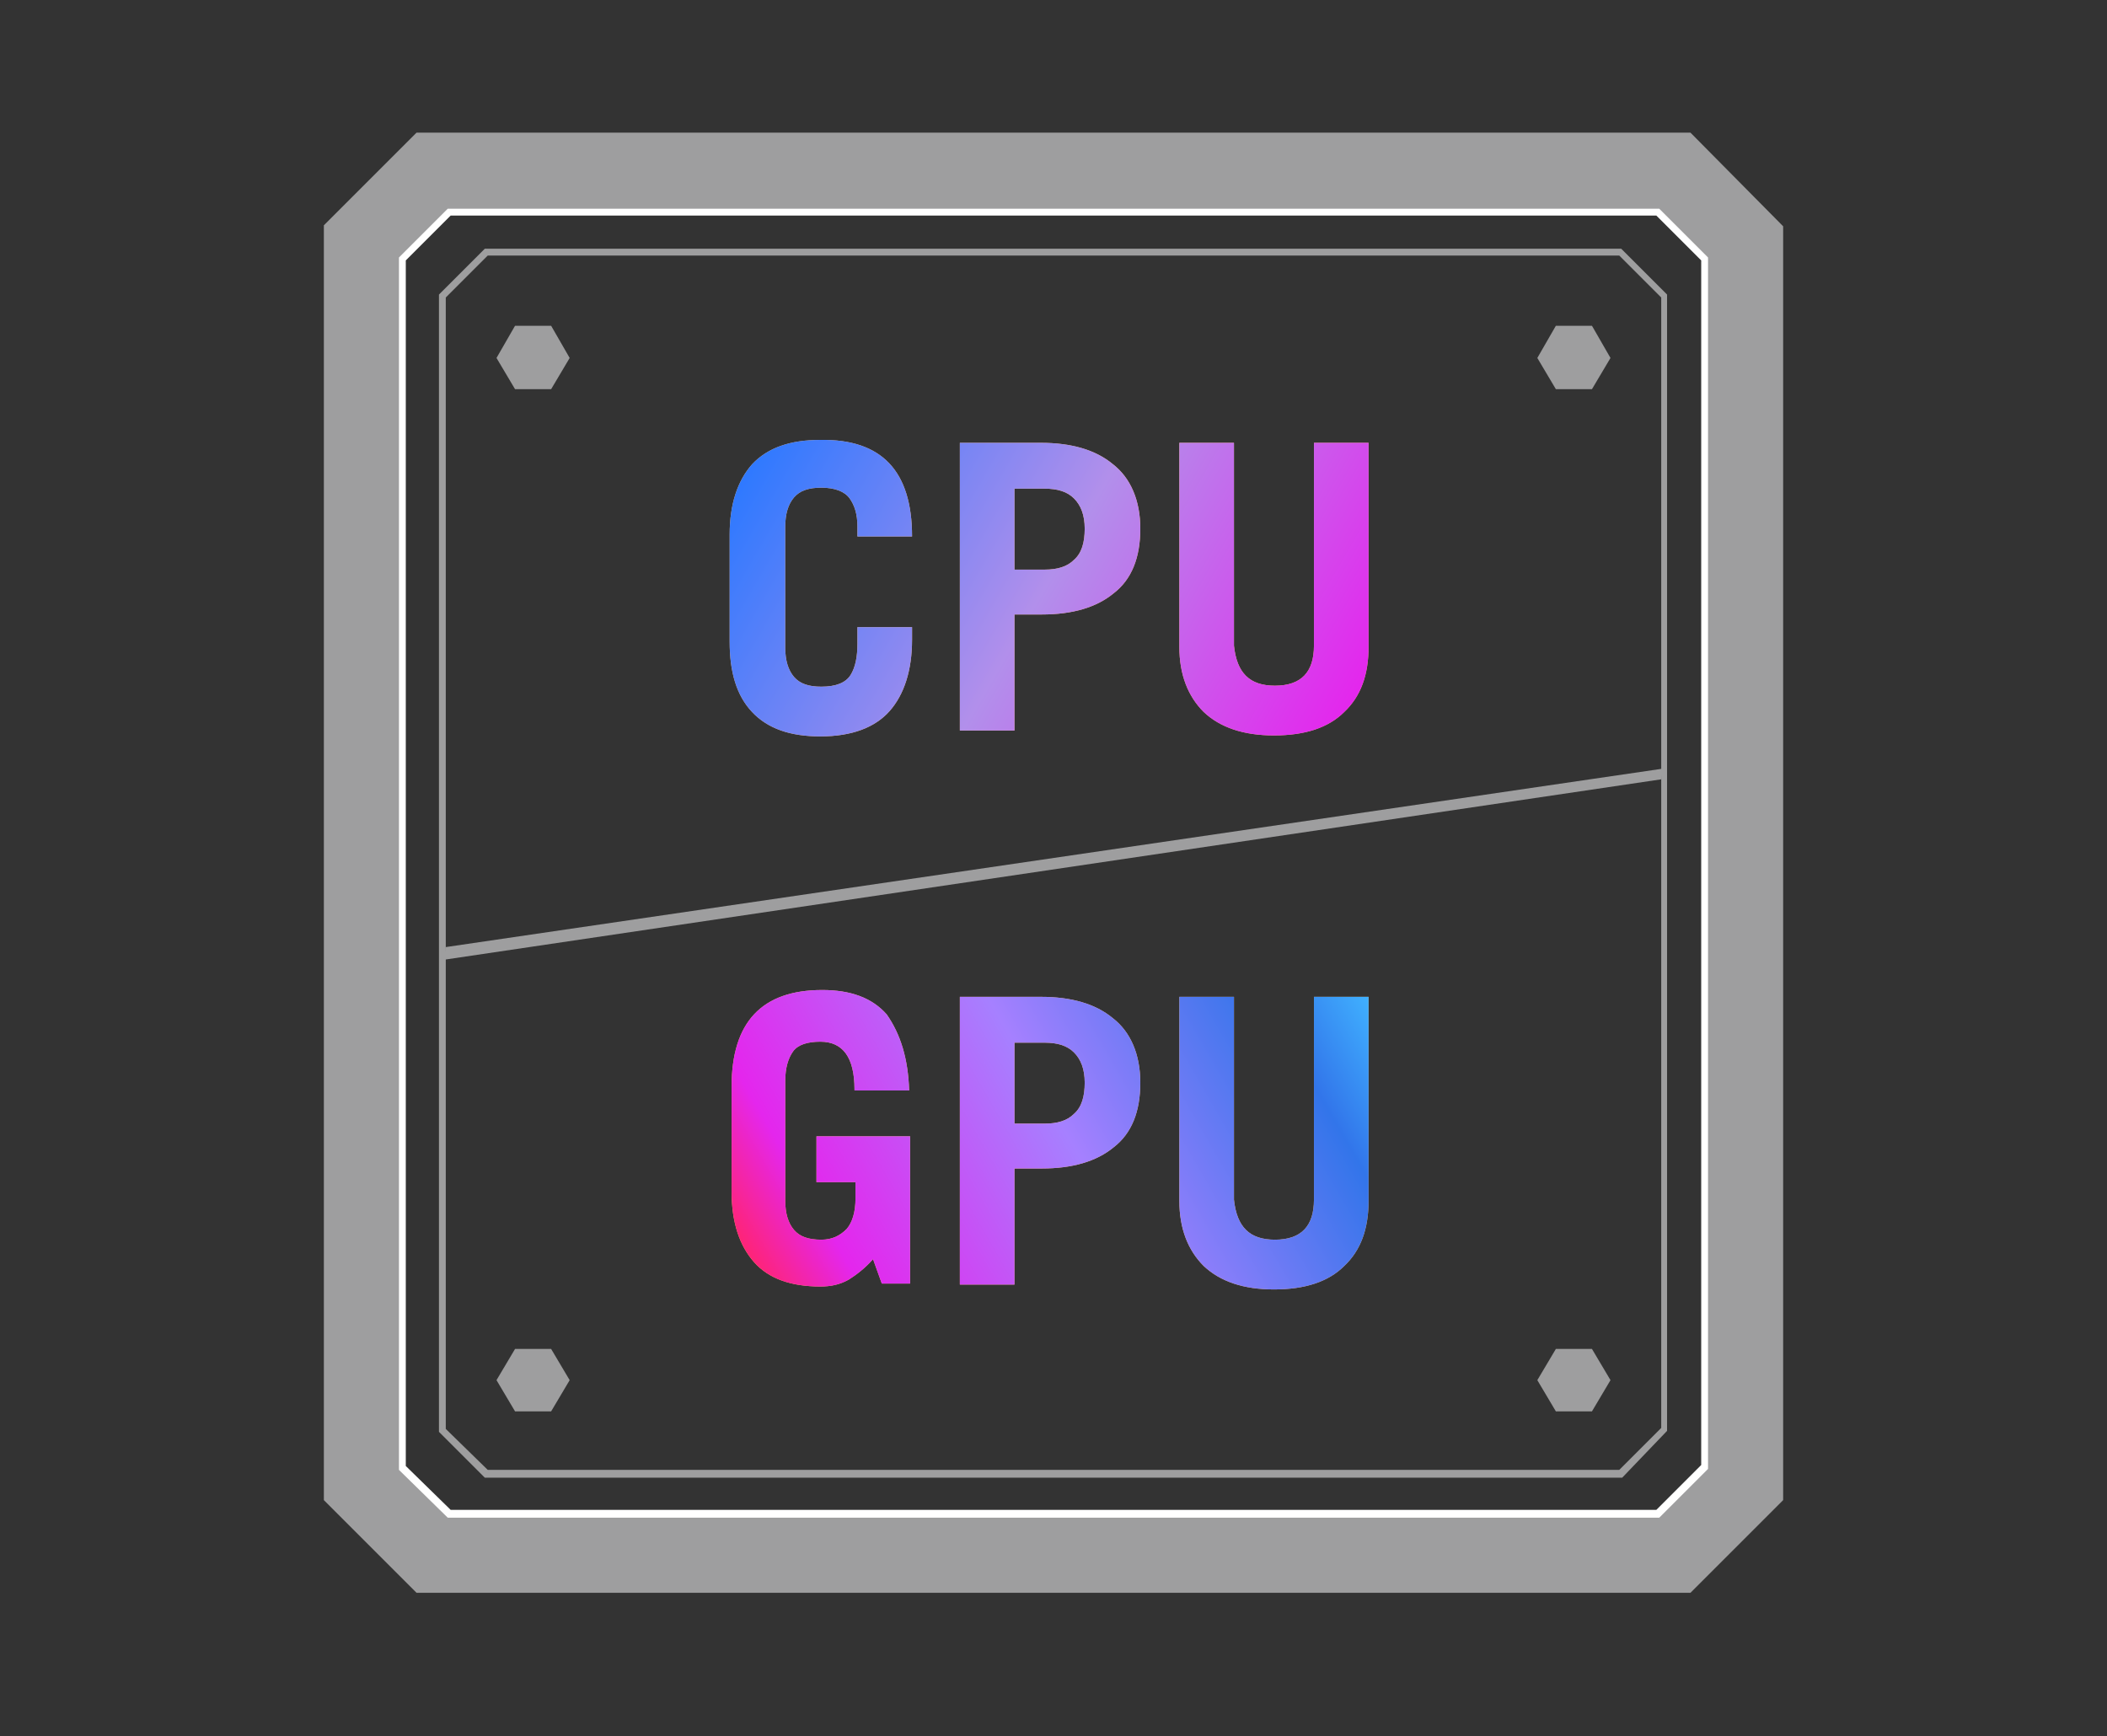 <svg xmlns="http://www.w3.org/2000/svg" xml:space="preserve" id="Layer_1" x="0" y="0" version="1.1" viewBox="0 0 216 178" width="216" height="178">
  <rect x="0" y="0" width="216" height="178" fill="#333333" stroke="none"/>
  <style>
    .st0{fill:#9e9e9f}.st2{fill:#ffbb73}
  </style>
  <path d="M173.3 13.6H42.7l-9.5 9.5v130.7l9.5 9.5h130.6l9.5-9.5V23.2l-9.5-9.6zm1.4 136.8-4.8 4.8H46l-4.8-4.7V26.6l4.8-4.8h123.9l4.8 4.8v123.8z" class="st0"/>
  <path fill="#fff" d="M170.1 155.6H45.9l-5-4.9V26.4l5-5h124.2l5 5v124.2l-5 5zm-123.9-.8h123.6l4.6-4.6V26.7l-4.6-4.6H46.2l-4.6 4.6v123.6l4.6 4.5z"/>
  <path d="M166.3 151.5H49.7l-4.7-4.7V30.2l4.7-4.7h116.5l4.7 4.7v116.5l-4.6 4.8zM50 150.7h116l4.3-4.3V30.5l-4.3-4.3H50l-4.3 4.3v116l4.3 4.2z" class="st0"/>
  <path d="m52.8 39.9-1.9-3.2 1.9-3.3h3.7l1.9 3.3-1.9 3.2zM159.5 39.9l-1.9-3.2 1.9-3.3h3.7l1.9 3.3-1.9 3.2zM52.8 144.7l-1.9-3.2 1.9-3.2h3.7l1.9 3.2-1.9 3.2zM159.5 144.7l-1.9-3.2 1.9-3.2h3.7l1.9 3.2-1.9 3.2zM45.5 98.4l.2-1.3 124.8-18.3-.2 1.1z" class="st0"/>
  <g>
    <path d="M93.2 111.8h-5.6v-.1c0-3.3-1.2-4.9-3.5-4.9-1.3 0-2.3.3-2.8 1s-.8 1.7-.8 3v12.3c0 1.3.3 2.3.9 3 .6.7 1.5 1 2.8 1 1.1 0 1.9-.4 2.6-1.1.6-.7.9-1.8.9-3.1v-1.7h-4v-4.7h9.6v15.1h-2.9l-.9-2.5c-.8.9-1.7 1.6-2.5 2.1-.9.5-1.8.7-2.9.7-3 0-5.3-.8-6.8-2.5s-2.3-4.1-2.3-7.2v-10.8c0-6.6 3.1-9.9 9.3-9.9 2.9 0 5.1.8 6.6 2.5 1.4 2 2.2 4.5 2.3 7.8zM116.9 111c0 3-.9 5.2-2.7 6.6-1.8 1.5-4.3 2.2-7.4 2.2H104v11.9h-5.6v-29.5h8.3c3.1 0 5.6.7 7.4 2.2 1.8 1.4 2.8 3.7 2.8 6.6zm-5.7 0c0-1.4-.4-2.4-1.1-3.1-.7-.7-1.7-1-3-1H104v8.3h3.1c1.3 0 2.3-.3 3-1 .8-.7 1.1-1.8 1.1-3.2zM130.7 127.1c2.7 0 4-1.4 4-4.1v-20.8h5.6v20.9c0 2.9-.8 5.1-2.5 6.7-1.6 1.6-4 2.4-7.2 2.4-3.1 0-5.5-.8-7.2-2.4-1.6-1.6-2.5-3.8-2.5-6.7v-20.9h5.6V123c.3 2.8 1.6 4.1 4.2 4.1z" class="st2"/>
    <g>
      <linearGradient id="SVGID_1_" x1="79.093" x2="138.559" y1="133.386" y2="99.053" gradientUnits="userSpaceOnUse">
        <stop offset="0" stop-color="#ff2473"/>
        <stop offset=".127" stop-color="#e426ed"/>
        <stop offset=".506" stop-color="#a680ff"/>
        <stop offset=".862" stop-color="#3275ea"/>
        <stop offset="1" stop-color="#40b1ff"/>
      </linearGradient>
      <path fill="url(#SVGID_1_)" d="M93.2 111.8h-5.6v-.1c0-3.3-1.2-4.9-3.5-4.9-1.3 0-2.3.3-2.8 1s-.8 1.7-.8 3v12.3c0 1.3.3 2.3.9 3 .6.7 1.5 1 2.8 1 1.1 0 1.9-.4 2.6-1.1.6-.7.9-1.8.9-3.1v-1.7h-4v-4.7h9.6v15.1h-2.9l-.9-2.5c-.8.9-1.7 1.6-2.5 2.1-.9.5-1.8.7-2.9.7-3 0-5.3-.8-6.8-2.5s-2.3-4.1-2.3-7.2v-10.8c0-6.6 3.1-9.9 9.3-9.9 2.9 0 5.1.8 6.6 2.5 1.4 2 2.2 4.5 2.3 7.8z"/>
      <linearGradient id="SVGID_00000147921748401935966660000013365796634612922247_" x1="79.093" x2="138.559" y1="133.386" y2="99.053" gradientUnits="userSpaceOnUse">
        <stop offset="0" stop-color="#ff2473"/>
        <stop offset=".127" stop-color="#e426ed"/>
        <stop offset=".506" stop-color="#a680ff"/>
        <stop offset=".862" stop-color="#3275ea"/>
        <stop offset="1" stop-color="#40b1ff"/>
      </linearGradient>
      <path fill="url(#SVGID_00000147921748401935966660000013365796634612922247_)" d="M116.9 111c0 3-.9 5.2-2.7 6.6-1.8 1.5-4.3 2.2-7.4 2.2H104v11.9h-5.6v-29.5h8.3c3.1 0 5.6.7 7.4 2.2 1.8 1.4 2.8 3.7 2.8 6.6zm-5.7 0c0-1.4-.4-2.4-1.1-3.1-.7-.7-1.7-1-3-1H104v8.3h3.1c1.3 0 2.3-.3 3-1 .8-.7 1.1-1.8 1.1-3.2z"/>
      <linearGradient id="SVGID_00000090987249446211424440000013892353902382538923_" x1="79.093" x2="138.559" y1="133.386" y2="99.053" gradientUnits="userSpaceOnUse">
        <stop offset="0" stop-color="#ff2473"/>
        <stop offset=".127" stop-color="#e426ed"/>
        <stop offset=".506" stop-color="#a680ff"/>
        <stop offset=".862" stop-color="#3275ea"/>
        <stop offset="1" stop-color="#40b1ff"/>
      </linearGradient>
      <path fill="url(#SVGID_00000090987249446211424440000013892353902382538923_)" d="M130.7 127.1c2.7 0 4-1.4 4-4.1v-20.8h5.6v20.9c0 2.9-.8 5.1-2.5 6.7-1.6 1.6-4 2.4-7.2 2.4-3.1 0-5.5-.8-7.2-2.4-1.6-1.6-2.5-3.8-2.5-6.7v-20.9h5.6V123c.3 2.8 1.6 4.1 4.2 4.1z"/>
    </g>
  </g>
  <g>
    <path d="M93.5 55h-5.6v-1c0-1.3-.3-2.2-.8-2.9-.5-.7-1.5-1.1-2.9-1.1-1.3 0-2.2.3-2.8 1-.6.7-.9 1.7-.9 3v12.4c0 1.3.3 2.3.9 3 .6.7 1.5 1 2.8 1 1.5 0 2.5-.4 3-1.2.5-.8.7-1.9.7-3.2v-1.7h5.6v1.3c0 3.1-.8 5.6-2.3 7.3-1.5 1.7-3.9 2.6-7.1 2.6-3.1 0-5.4-.8-7-2.5-1.6-1.7-2.3-4.1-2.3-7.2v-11c0-3.1.8-5.5 2.3-7.2 1.6-1.7 3.9-2.5 7-2.5 6.3-.1 9.4 3.2 9.4 9.9zM116.9 54.2c0 3-.9 5.2-2.7 6.6-1.8 1.5-4.3 2.2-7.4 2.2H104v11.9h-5.6V45.4h8.3c3.1 0 5.6.7 7.4 2.2 1.8 1.4 2.8 3.7 2.8 6.6zm-5.7 0c0-1.4-.4-2.4-1.1-3.1s-1.7-1-3-1H104v8.3h3.1c1.3 0 2.3-.3 3-1 .8-.7 1.1-1.8 1.1-3.2zM130.7 70.3c2.7 0 4-1.4 4-4.1V45.4h5.6v20.9c0 2.9-.8 5.1-2.5 6.7-1.6 1.6-4 2.4-7.2 2.4-3.1 0-5.5-.8-7.2-2.4-1.6-1.6-2.5-3.8-2.5-6.7V45.4h5.6v20.8c.3 2.8 1.6 4.1 4.2 4.1z" class="st2"/>
    <g>
      <linearGradient id="SVGID_00000060016431295360437370000004148649555585030039_" x1="136.809" x2="79.77" y1="75.481" y2="42.55" gradientUnits="userSpaceOnUse">
        <stop offset="0" stop-color="#e426ed"/>
        <stop offset=".506" stop-color="#b28feb"/>
        <stop offset="1" stop-color="#2e79ff"/>
      </linearGradient>
      <path fill="url(#SVGID_00000060016431295360437370000004148649555585030039_)" d="M93.5 55h-5.6v-1c0-1.3-.3-2.2-.8-2.9-.5-.7-1.5-1.1-2.9-1.1-1.3 0-2.2.3-2.8 1-.6.7-.9 1.7-.9 3v12.4c0 1.3.3 2.3.9 3 .6.7 1.5 1 2.8 1 1.5 0 2.5-.4 3-1.2.5-.8.7-1.9.7-3.2v-1.7h5.6v1.3c0 3.1-.8 5.6-2.3 7.3-1.5 1.7-3.9 2.6-7.1 2.6-3.1 0-5.4-.8-7-2.5-1.6-1.7-2.3-4.1-2.3-7.2v-11c0-3.1.8-5.5 2.3-7.2 1.6-1.7 3.9-2.5 7-2.5 6.3-.1 9.4 3.2 9.4 9.9z"/>
      <linearGradient id="SVGID_00000049930848744287783790000001953925248597544857_" x1="136.809" x2="79.77" y1="75.481" y2="42.55" gradientUnits="userSpaceOnUse">
        <stop offset="0" stop-color="#e426ed"/>
        <stop offset=".506" stop-color="#b28feb"/>
        <stop offset="1" stop-color="#2e79ff"/>
      </linearGradient>
      <path fill="url(#SVGID_00000049930848744287783790000001953925248597544857_)" d="M116.9 54.2c0 3-.9 5.2-2.7 6.6-1.8 1.5-4.3 2.2-7.4 2.2H104v11.9h-5.6V45.4h8.3c3.1 0 5.6.7 7.4 2.2 1.8 1.4 2.8 3.7 2.8 6.6zm-5.7 0c0-1.4-.4-2.4-1.1-3.1s-1.7-1-3-1H104v8.3h3.1c1.3 0 2.3-.3 3-1 .8-.7 1.1-1.8 1.1-3.2z"/>
      <linearGradient id="SVGID_00000126314003967855887780000006176872337074245529_" x1="136.809" x2="79.77" y1="75.481" y2="42.55" gradientUnits="userSpaceOnUse">
        <stop offset="0" stop-color="#e426ed"/>
        <stop offset=".506" stop-color="#b28feb"/>
        <stop offset="1" stop-color="#2e79ff"/>
      </linearGradient>
      <path fill="url(#SVGID_00000126314003967855887780000006176872337074245529_)" d="M130.7 70.3c2.7 0 4-1.4 4-4.1V45.4h5.6v20.9c0 2.9-.8 5.1-2.5 6.7-1.6 1.6-4 2.4-7.2 2.4-3.1 0-5.5-.8-7.2-2.4-1.6-1.6-2.5-3.8-2.5-6.7V45.4h5.6v20.8c.3 2.8 1.6 4.1 4.2 4.1z"/>
    </g>
  </g>
</svg>
